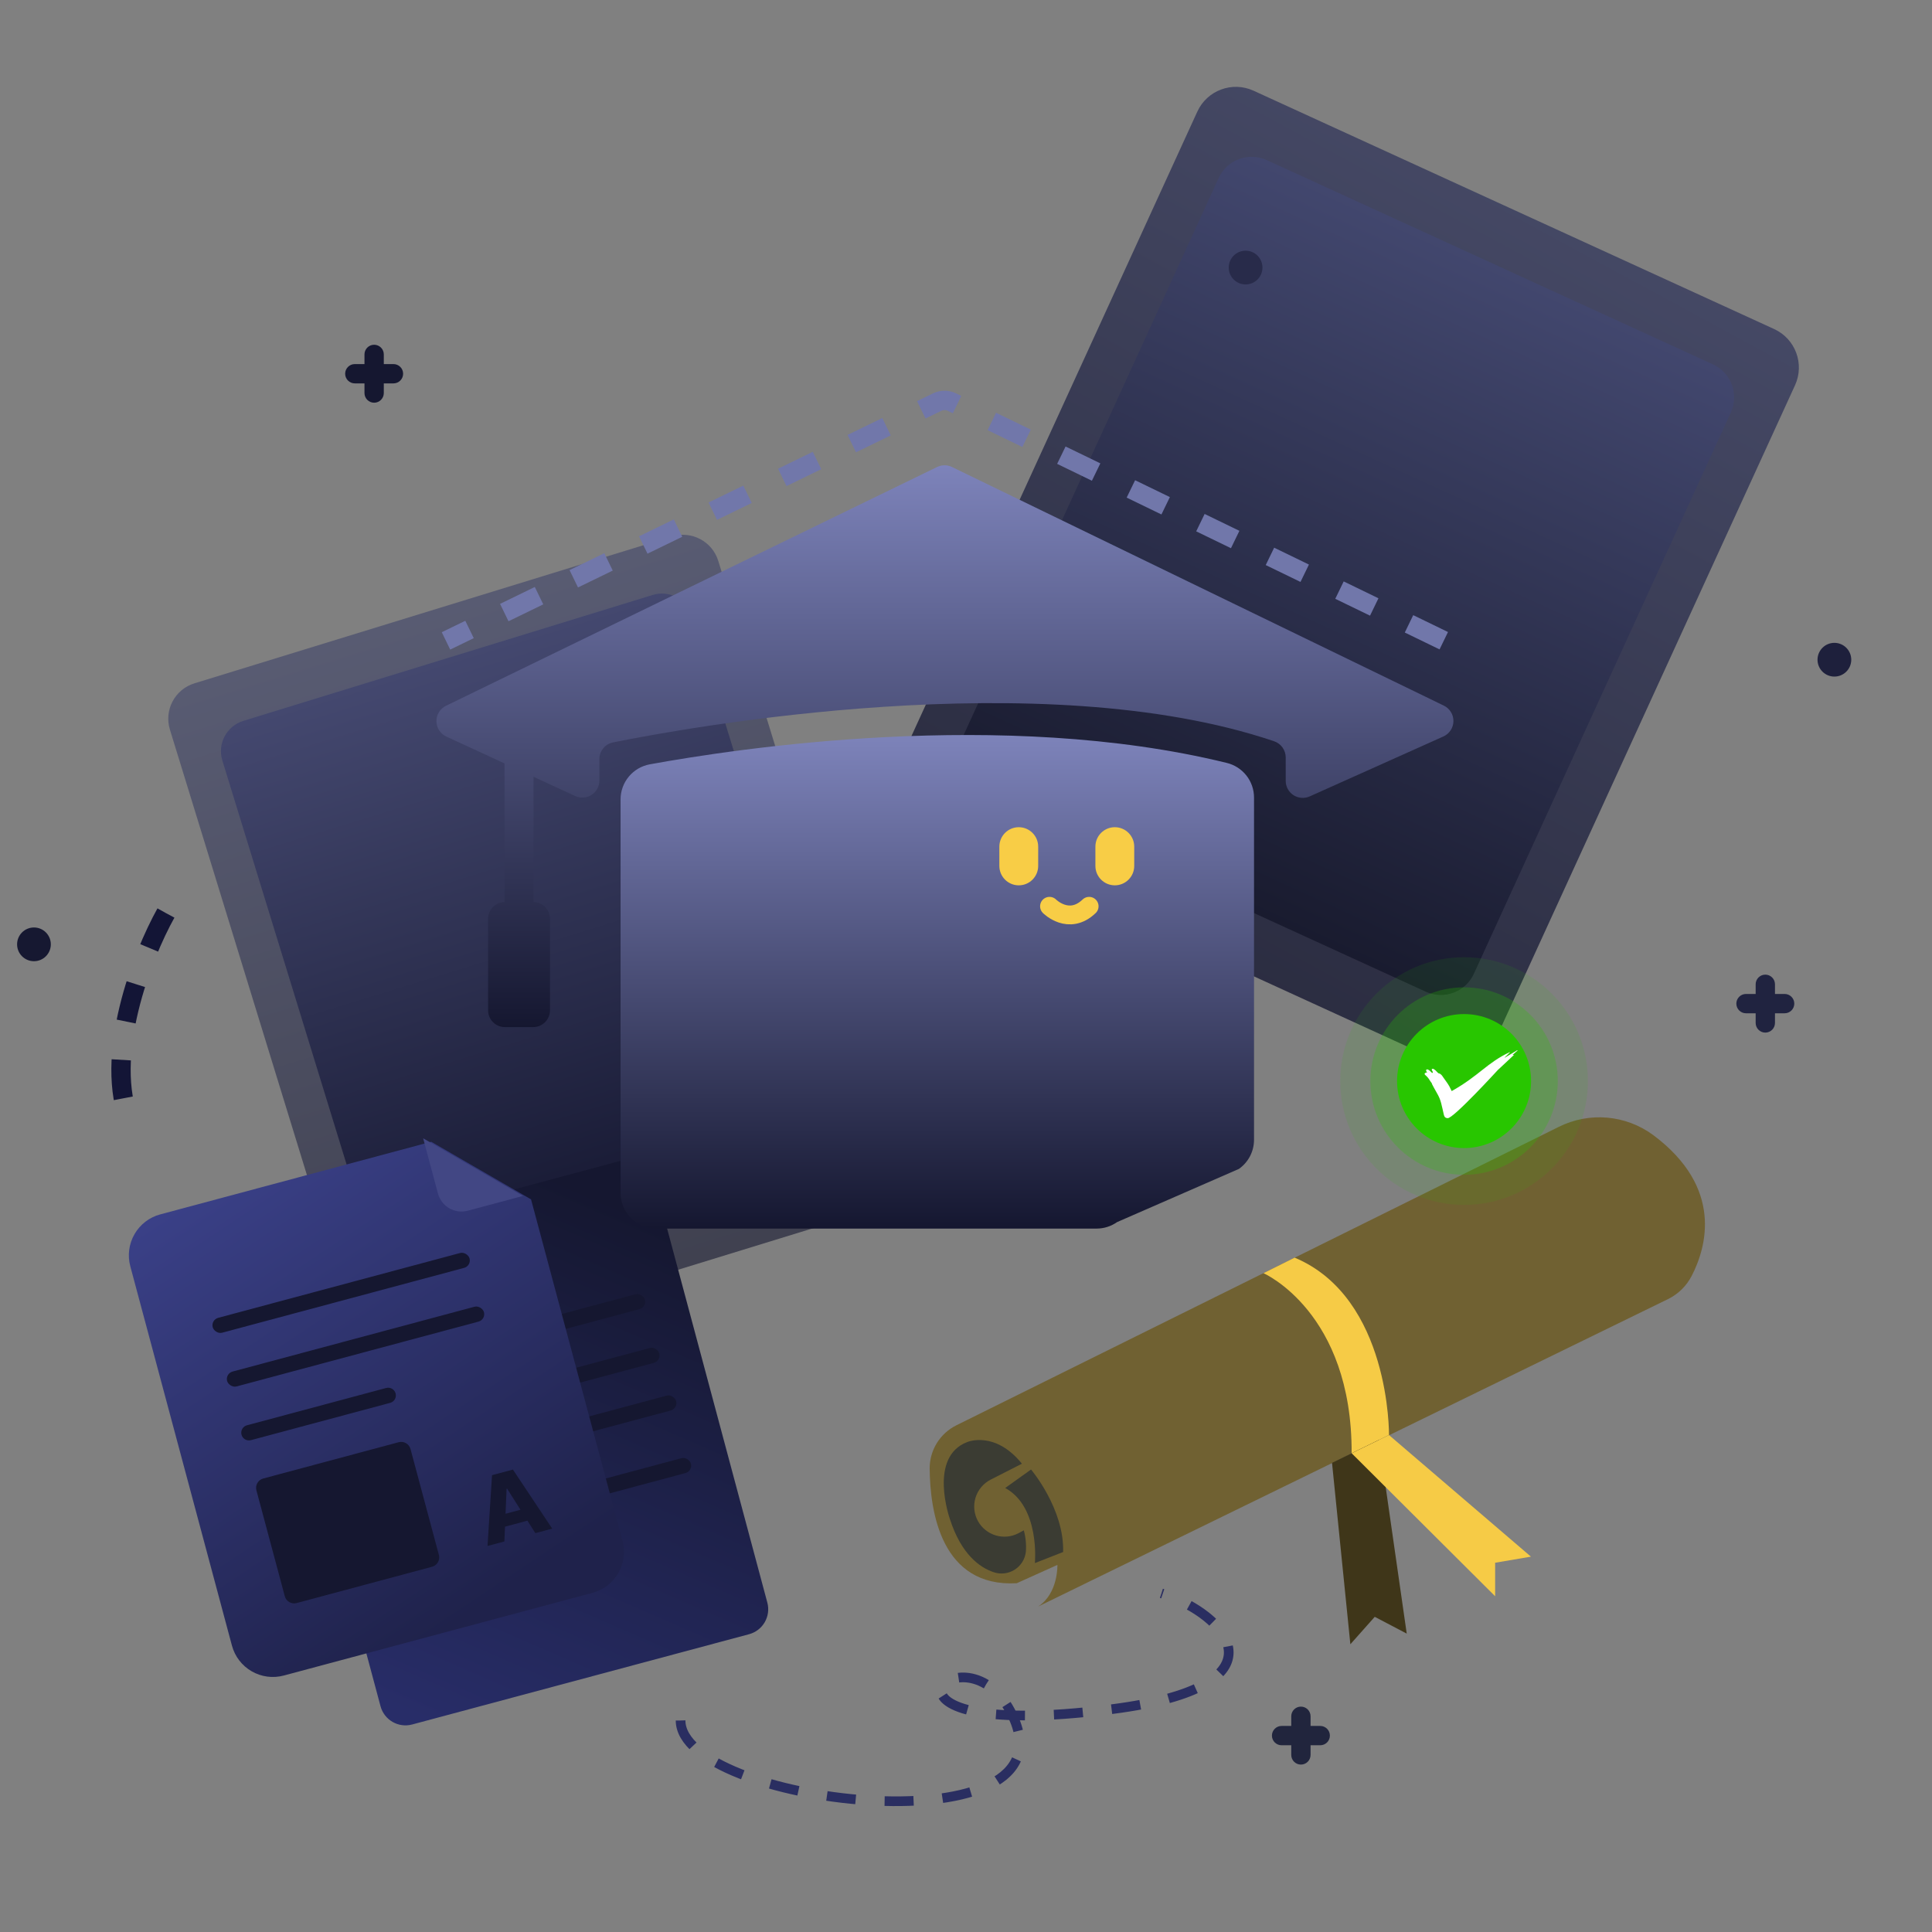 <svg width="320" height="320" viewBox="0 0 320 320" fill="none" xmlns="http://www.w3.org/2000/svg">
  <rect x="0" y="0" width="320" height="320" fill="#808080" stroke="none"/>
  <path
    opacity="0.6"
    d="M111.309 88.85L32.199 113.182C28.963 114.178 27.147 117.607 28.142 120.843L58.754 220.371C59.749 223.607 63.179 225.423 66.415 224.428L145.525 200.096C148.76 199.101 150.577 195.671 149.582 192.435L118.97 92.907C117.974 89.671 114.545 87.855 111.309 88.85Z"
    fill="url(#paint0_linear_41297_16974)"
  />
  <path
    d="M108.098 98.547L40.304 119.398C37.532 120.251 35.975 123.19 36.828 125.963L63.061 211.255C63.914 214.027 66.853 215.584 69.626 214.731L137.42 193.88C140.192 193.027 141.749 190.088 140.896 187.315L114.663 102.023C113.81 99.251 110.871 97.694 108.098 98.547Z"
    fill="url(#paint1_linear_41297_16974)"
  />
  <path
    d="M103.043 192.205L47.239 207.158C44.957 207.769 43.602 210.115 44.214 212.397L63.026 282.604C63.637 284.886 65.983 286.241 68.265 285.629L124.069 270.677C126.352 270.065 127.706 267.719 127.094 265.437L108.283 195.23C107.671 192.948 105.325 191.593 103.043 192.205Z"
    fill="url(#paint2_linear_41297_16974)"
  />
  <rect
    x="63.942"
    y="225.438"
    width="44.04"
    height="2.551"
    rx="1.275"
    transform="rotate(-15 63.942 225.438)"
    fill="#151730"
  />
  <rect
    x="66.327"
    y="234.337"
    width="44.04"
    height="2.551"
    rx="1.275"
    transform="rotate(-15 66.327 234.337)"
    fill="#151730"
  />
  <rect
    x="69.121"
    y="242.225"
    width="44.04"
    height="2.551"
    rx="1.275"
    transform="rotate(-15 69.121 242.225)"
    fill="#151730"
  />
  <rect
    x="71.565"
    y="252.588"
    width="44.04"
    height="2.551"
    rx="1.275"
    transform="rotate(-15 71.565 252.588)"
    fill="#151730"
  />
  <path
    opacity="0.8"
    d="M293.851 54.499L207.625 15.024C204.098 13.409 199.93 14.959 198.316 18.486L148.652 126.966C147.037 130.493 148.587 134.66 152.114 136.275L238.34 175.75C241.866 177.365 246.034 175.815 247.649 172.288L297.313 63.808C298.927 60.281 297.377 56.114 293.851 54.499Z"
    fill="url(#paint3_linear_41297_16974)"
  />
  <path
    d="M283.713 60.348L209.821 26.519C206.799 25.135 203.228 26.464 201.844 29.486L159.284 122.449C157.9 125.471 159.229 129.043 162.251 130.426L236.143 164.255C239.165 165.639 242.736 164.31 244.12 161.288L286.68 68.325C288.063 65.303 286.735 61.731 283.713 60.348Z"
    fill="url(#paint4_linear_41297_16974)"
  />
  <path
    d="M71.426 189.112L26.542 201.139C24.745 201.62 23.212 202.796 22.282 204.408C21.351 206.02 21.099 207.935 21.581 209.732L38.415 272.559C38.897 274.356 40.072 275.889 41.684 276.819C43.296 277.75 45.211 278.002 47.009 277.52L98.153 263.816C99.95 263.335 101.483 262.159 102.413 260.547C103.344 258.935 103.596 257.02 103.115 255.223L87.958 198.656L71.426 189.112Z"
    fill="url(#paint5_linear_41297_16974)"
  />
  <path
    d="M70.089 188.539L72.538 197.679C72.815 198.713 73.491 199.594 74.418 200.129C75.345 200.664 76.446 200.809 77.48 200.532L86.62 198.083L70.089 188.539Z"
    fill="#424784"
  />
  <path
    d="M207.706 132.1V188.791C207.704 189.735 207.477 190.665 207.042 191.503C206.607 192.34 205.977 193.062 205.206 193.606L185.015 202.423C184.023 203.118 182.841 203.491 181.63 203.492H108.69C107.124 203.492 105.623 202.87 104.515 201.763C103.408 200.655 102.786 199.154 102.786 197.588V132.382C102.791 131.01 103.274 129.683 104.152 128.628C105.029 127.574 106.246 126.857 107.595 126.603C121.987 123.979 166.037 117.255 203.16 126.354C204.454 126.66 205.607 127.393 206.432 128.436C207.257 129.479 207.706 130.77 207.706 132.1Z"
    fill="url(#paint6_linear_41297_16974)"
  />
  <path
    d="M173.833 150.11C173.833 150.11 177.029 153.334 180.395 150.11"
    stroke="#F8CD46"
    stroke-width="3.119"
    stroke-miterlimit="10"
    stroke-linecap="round"
  />
  <path
    d="M181.432 143.422C181.432 145.198 182.872 146.638 184.648 146.638C186.424 146.638 187.864 145.198 187.864 143.422L187.864 140.227C187.864 138.451 186.424 137.011 184.648 137.011C182.872 137.011 181.432 138.451 181.432 140.227L181.432 143.422Z"
    fill="#F8CD46"
  />
  <path
    d="M165.524 143.423C165.524 145.199 166.964 146.639 168.74 146.639C170.516 146.639 171.956 145.199 171.956 143.423L171.956 140.228C171.956 138.452 170.516 137.012 168.74 137.012C166.964 137.012 165.524 138.452 165.524 140.228L165.524 143.423Z"
    fill="#F8CD46"
  />
  <path
    d="M239.134 116.868L157.68 77.351C157.296 77.163 156.874 77.066 156.446 77.066C156.019 77.066 155.597 77.163 155.213 77.351L73.87 116.901C73.39 117.134 72.986 117.499 72.706 117.953C72.425 118.408 72.279 118.932 72.284 119.466C72.29 120 72.447 120.521 72.737 120.969C73.027 121.417 73.438 121.774 73.922 121.998L83.566 126.445V149.405C82.838 149.421 82.146 149.72 81.637 150.24C81.128 150.76 80.843 151.459 80.843 152.186V167.333C80.843 168.073 81.137 168.782 81.66 169.305C82.183 169.828 82.892 170.121 83.631 170.121H88.302C88.668 170.122 89.032 170.051 89.371 169.911C89.71 169.771 90.018 169.566 90.278 169.307C90.537 169.048 90.743 168.74 90.883 168.402C91.024 168.063 91.096 167.7 91.096 167.333V152.186C91.095 151.458 90.808 150.76 90.299 150.24C89.788 149.72 89.095 149.42 88.367 149.405V128.663L95.275 131.851C95.705 132.049 96.178 132.136 96.65 132.103C97.123 132.07 97.579 131.919 97.978 131.664C98.377 131.408 98.705 131.056 98.931 130.641C99.159 130.225 99.277 129.759 99.277 129.286V125.73C99.276 125.08 99.5 124.45 99.912 123.946C100.323 123.443 100.896 123.097 101.533 122.969C113.728 120.509 172.499 109.763 210.986 122.759C211.555 122.941 212.051 123.299 212.405 123.781C212.758 124.263 212.95 124.844 212.954 125.442V129.338C212.954 129.809 213.072 130.272 213.297 130.685C213.522 131.099 213.847 131.449 214.242 131.704C214.637 131.96 215.09 132.113 215.56 132.149C216.029 132.184 216.499 132.102 216.929 131.91L239.069 121.985C239.559 121.764 239.977 121.409 240.272 120.959C240.567 120.51 240.728 119.985 240.734 119.447C240.741 118.909 240.594 118.381 240.311 117.924C240.027 117.467 239.619 117.1 239.134 116.868Z"
    fill="url(#paint7_linear_41297_16974)"
  />
  <path
    d="M239.134 106.121L157.68 66.604C157.296 66.416 156.874 66.319 156.446 66.319C156.019 66.319 155.597 66.416 155.213 66.604L73.87 106.154"
    stroke="#7177AA"
    stroke-width="3.2"
    stroke-dasharray="6.4 6.4"
  />
  <path
    d="M258.157 186.654L158.407 236.073C157.071 236.735 155.947 237.759 155.164 239.029C154.382 240.299 153.972 241.763 153.982 243.255C154.05 250.527 155.971 262.924 168.405 262.233L175.139 259.196C175.139 259.196 175.306 263.911 171.943 266.097L276.285 215.167C277.971 214.339 279.344 212.989 280.202 211.318C282.624 206.619 285.516 196.758 273.848 188.02C271.615 186.364 268.966 185.359 266.196 185.117C263.426 184.876 260.643 185.408 258.157 186.654Z"
    fill="#706132"
  />
  <path
    d="M170.773 243.399C170.773 243.399 176.292 249.897 176.087 257.063L171.411 258.893C171.411 258.893 172.299 249.616 166.492 246.458L170.773 243.399Z"
    fill="#182334"
    fill-opacity="0.6"
  />
  <path
    d="M169.262 242.435L164.093 245.069C163.494 245.373 162.964 245.795 162.532 246.309C162.1 246.823 161.776 247.419 161.579 248.06C161.382 248.702 161.316 249.377 161.385 250.044C161.455 250.712 161.658 251.359 161.982 251.947C162.62 253.095 163.683 253.946 164.942 254.318C166.202 254.69 167.557 254.553 168.716 253.936L169.574 253.473C169.892 254.631 170.007 255.835 169.915 257.033C169.845 257.638 169.64 258.22 169.314 258.735C168.988 259.25 168.55 259.685 168.033 260.008C167.516 260.33 166.932 260.532 166.326 260.598C165.72 260.664 165.107 260.592 164.533 260.388C162.301 259.629 159.219 257.473 157.337 251.613C157.337 251.613 153.67 241.296 160.236 238.837C160.236 238.844 164.784 236.901 169.262 242.435Z"
    fill="#182334"
    fill-opacity="0.6"
  />
  <path
    d="M209.269 210.878C209.269 210.878 223.965 217.277 223.874 240.712L230.061 237.675C230.061 237.675 230.319 214.962 214.431 208.304L209.269 210.878Z"
    fill="#F6CB46"
  />
  <path
    d="M220.625 242.29L223.662 272.344L227.701 267.797L232.999 270.576L228.391 238.502L220.625 242.29Z"
    fill="#3F3619"
  />
  <path d="M223.874 240.704L247.642 264.389V258.839L253.571 257.83L230.061 237.69L223.874 240.704Z" fill="#F6CB46" />
  <rect
    x="34.903"
    y="218.605"
    width="44.04"
    height="2.551"
    rx="1.275"
    transform="rotate(-15 34.903 218.605)"
    fill="#151730"
  />
  <rect
    x="37.288"
    y="227.504"
    width="44.04"
    height="2.551"
    rx="1.275"
    transform="rotate(-15 37.288 227.504)"
    fill="#151730"
  />
  <path
    d="M40.002 237.634C39.82 236.954 40.223 236.254 40.904 236.072L63.963 229.893C64.644 229.711 65.343 230.115 65.525 230.795V230.795C65.708 231.476 65.304 232.175 64.624 232.357L41.564 238.536C40.884 238.718 40.184 238.315 40.002 237.634V237.634Z"
    fill="#151730"
  />
  <path
    d="M42.47 246.846C42.242 245.993 42.748 245.115 43.602 244.887L66.034 238.876C66.888 238.647 67.765 239.154 67.994 240.007L72.694 257.547C72.922 258.401 72.416 259.278 71.562 259.507L49.13 265.517C48.276 265.746 47.399 265.24 47.17 264.386L42.47 246.846Z"
    fill="#151730"
  />
  <path
    d="M83.542 255.312L80.749 256.06L81.496 244.336L84.956 243.409L91.464 253.189L88.671 253.937L83.991 246.571L83.907 246.594L83.542 255.312ZM82.035 251.18L87.873 249.616L88.402 251.59L82.564 253.154L82.035 251.18Z"
    fill="#151730"
  />
  <circle cx="242.496" cy="179.058" r="20.511" fill="#28C600" fill-opacity="0.1" />
  <circle cx="242.496" cy="179.058" r="15.524" fill="#28C600" fill-opacity="0.25" />
  <circle cx="242.495" cy="179.058" r="11.097" fill="#28C600" />
  <path
    d="M251.355 174.001L251.31 173.942L249.225 175.195C249.219 175.187 249.213 175.18 249.207 175.173L250.087 174.313C250.076 174.298 250.066 174.284 250.055 174.27C246.268 176.047 245.035 178.133 240.452 180.719C240.397 180.616 240.36 180.557 240.333 180.493C239.953 179.608 239.579 179.229 239.036 178.427C238.851 178.156 238.674 177.849 238.296 177.78C238.237 177.769 238.182 177.71 238.134 177.663C238.011 177.543 237.9 177.409 237.772 177.295C237.659 177.192 237.534 177.104 237.399 177.032C237.339 177.002 237.223 177.021 237.17 177.064C237.135 177.093 237.151 177.21 237.175 177.276C237.208 177.367 237.286 177.442 237.315 177.532C237.332 177.585 237.295 177.655 237.283 177.717C237.23 177.695 237.166 177.686 237.126 177.65C237.02 177.556 236.933 177.44 236.824 177.353C236.713 177.258 236.587 177.182 236.452 177.127C236.388 177.104 236.263 177.152 236.217 177.21C236.183 177.251 236.22 177.364 236.248 177.437C236.271 177.498 236.324 177.549 236.387 177.636C236.293 177.644 236.232 177.633 236.189 177.656C236.104 177.701 235.998 177.75 235.961 177.826C235.937 177.876 236 178.003 236.06 178.051C236.365 178.301 236.621 178.604 236.816 178.945C236.907 179.101 237.025 179.24 237.149 179.412C237.155 179.465 237.168 179.517 237.189 179.566C237.281 179.752 237.383 179.934 237.481 180.119C238.003 181.097 238.408 181.61 238.691 182.681C238.855 183.303 238.987 183.934 239.128 184.56C239.202 184.898 239.324 185.187 239.772 185.202C240.668 185.338 248.091 177.221 248.091 177.221H248.089C248.223 177.098 248.358 176.976 248.491 176.852C249.236 176.165 249.97 175.467 250.71 174.774C250.72 174.764 250.72 174.744 250.727 174.72H250.526L251.355 174.001Z"
    fill="white"
  />
  <path
    d="M112.726 284.967C112.726 298.736 176.864 306.457 168.072 284.967C160.783 267.148 137.685 289.06 184.271 283.077C213.7 279.297 203.44 267.418 192.371 263.908"
    stroke="#2A2E61"
    stroke-width="1.6"
    stroke-dasharray="4.8 4.8"
  />
  <path
    d="M27.48 151.235C23.591 158.202 16.981 174.956 21.647 186.233"
    stroke="#131536"
    stroke-width="3.2"
    stroke-dasharray="6.4 6.4"
  />
  <path
    fill-rule="evenodd"
    clip-rule="evenodd"
    d="M61.969 57.102C61.085 57.102 60.369 57.818 60.369 58.702V60.302H58.769C57.885 60.302 57.169 61.018 57.169 61.902C57.169 62.786 57.885 63.502 58.769 63.502H60.369V65.102C60.369 65.986 61.085 66.702 61.969 66.702C62.853 66.702 63.569 65.986 63.569 65.102V63.502H65.169C66.053 63.502 66.769 62.786 66.769 61.902C66.769 61.018 66.053 60.302 65.169 60.302H63.569V58.702C63.569 57.818 62.853 57.102 61.969 57.102Z"
    fill="#151730"
  />
  <path
    fill-rule="evenodd"
    clip-rule="evenodd"
    d="M215.471 282.67C214.587 282.67 213.871 283.387 213.871 284.27V285.87H212.271C211.387 285.87 210.671 286.587 210.671 287.47C210.671 288.354 211.387 289.07 212.271 289.07H213.871V290.67C213.871 291.554 214.587 292.27 215.471 292.27C216.355 292.27 217.071 291.554 217.071 290.67V289.07H218.671C219.555 289.07 220.271 288.354 220.271 287.47C220.271 286.587 219.555 285.87 218.671 285.87H217.071V284.27C217.071 283.387 216.355 282.67 215.471 282.67Z"
    fill="#21253D"
  />
  <circle cx="206.31" cy="44.318" r="2.794" fill="#282B4A" />
  <circle cx="303.832" cy="109.27" r="2.794" fill="#1E203C" />
  <circle cx="5.625" cy="156.413" r="2.794" fill="#161831" />
  <path
    fill-rule="evenodd"
    clip-rule="evenodd"
    d="M292.392 161.431C291.508 161.431 290.792 162.147 290.792 163.031V164.631H289.192C288.308 164.631 287.592 165.347 287.592 166.231C287.592 167.114 288.308 167.831 289.192 167.831H290.792V169.431C290.792 170.314 291.508 171.031 292.392 171.031C293.275 171.031 293.992 170.314 293.992 169.431V167.831H295.592C296.475 167.831 297.192 167.114 297.192 166.231C297.192 165.347 296.475 164.631 295.592 164.631H293.992V163.031C293.992 162.147 293.275 161.431 292.392 161.431Z"
    fill="#202340"
  />
  <defs>
    <linearGradient
      id="paint0_linear_41297_16974"
      x1="71.754"
      y1="101.016"
      x2="105.97"
      y2="212.262"
      gradientUnits="userSpaceOnUse"
    >
      <stop stop-color="#3E4369" />
      <stop offset="1" stop-color="#151730" />
    </linearGradient>
    <linearGradient
      id="paint1_linear_41297_16974"
      x1="74.201"
      y1="108.973"
      x2="103.523"
      y2="204.305"
      gradientUnits="userSpaceOnUse"
    >
      <stop stop-color="#44486F" />
      <stop offset="1" stop-color="#151730" />
    </linearGradient>
    <linearGradient
      id="paint2_linear_41297_16974"
      x1="74.473"
      y1="286.715"
      x2="110.735"
      y2="203.296"
      gradientUnits="userSpaceOnUse"
    >
      <stop stop-color="#282D68" />
      <stop offset="1" stop-color="#151730" />
    </linearGradient>
    <linearGradient
      id="paint3_linear_41297_16974"
      x1="274.53"
      y1="2.615"
      x2="190.646"
      y2="157.425"
      gradientUnits="userSpaceOnUse"
    >
      <stop stop-color="#3E4369" />
      <stop offset="1" stop-color="#151730" />
    </linearGradient>
    <linearGradient
      id="paint4_linear_41297_16974"
      x1="246.767"
      y1="43.433"
      x2="199.197"
      y2="147.341"
      gradientUnits="userSpaceOnUse"
    >
      <stop stop-color="#42476E" />
      <stop offset="1" stop-color="#191B2F" />
    </linearGradient>
    <linearGradient
      id="paint5_linear_41297_16974"
      x1="26.38"
      y1="201.206"
      x2="72.591"
      y2="270.662"
      gradientUnits="userSpaceOnUse"
    >
      <stop stop-color="#3A4087" />
      <stop offset="1" stop-color="#1F224B" />
    </linearGradient>
    <linearGradient
      id="paint6_linear_41297_16974"
      x1="155.246"
      y1="121.742"
      x2="155.246"
      y2="203.492"
      gradientUnits="userSpaceOnUse"
    >
      <stop stop-color="#7D83BA" />
      <stop offset="1" stop-color="#151730" />
    </linearGradient>
    <linearGradient
      id="paint7_linear_41297_16974"
      x1="156.509"
      y1="77.066"
      x2="156.509"
      y2="170.121"
      gradientUnits="userSpaceOnUse"
    >
      <stop stop-color="#7D83BA" />
      <stop offset="1" stop-color="#151730" />
    </linearGradient>
  </defs>
</svg>
